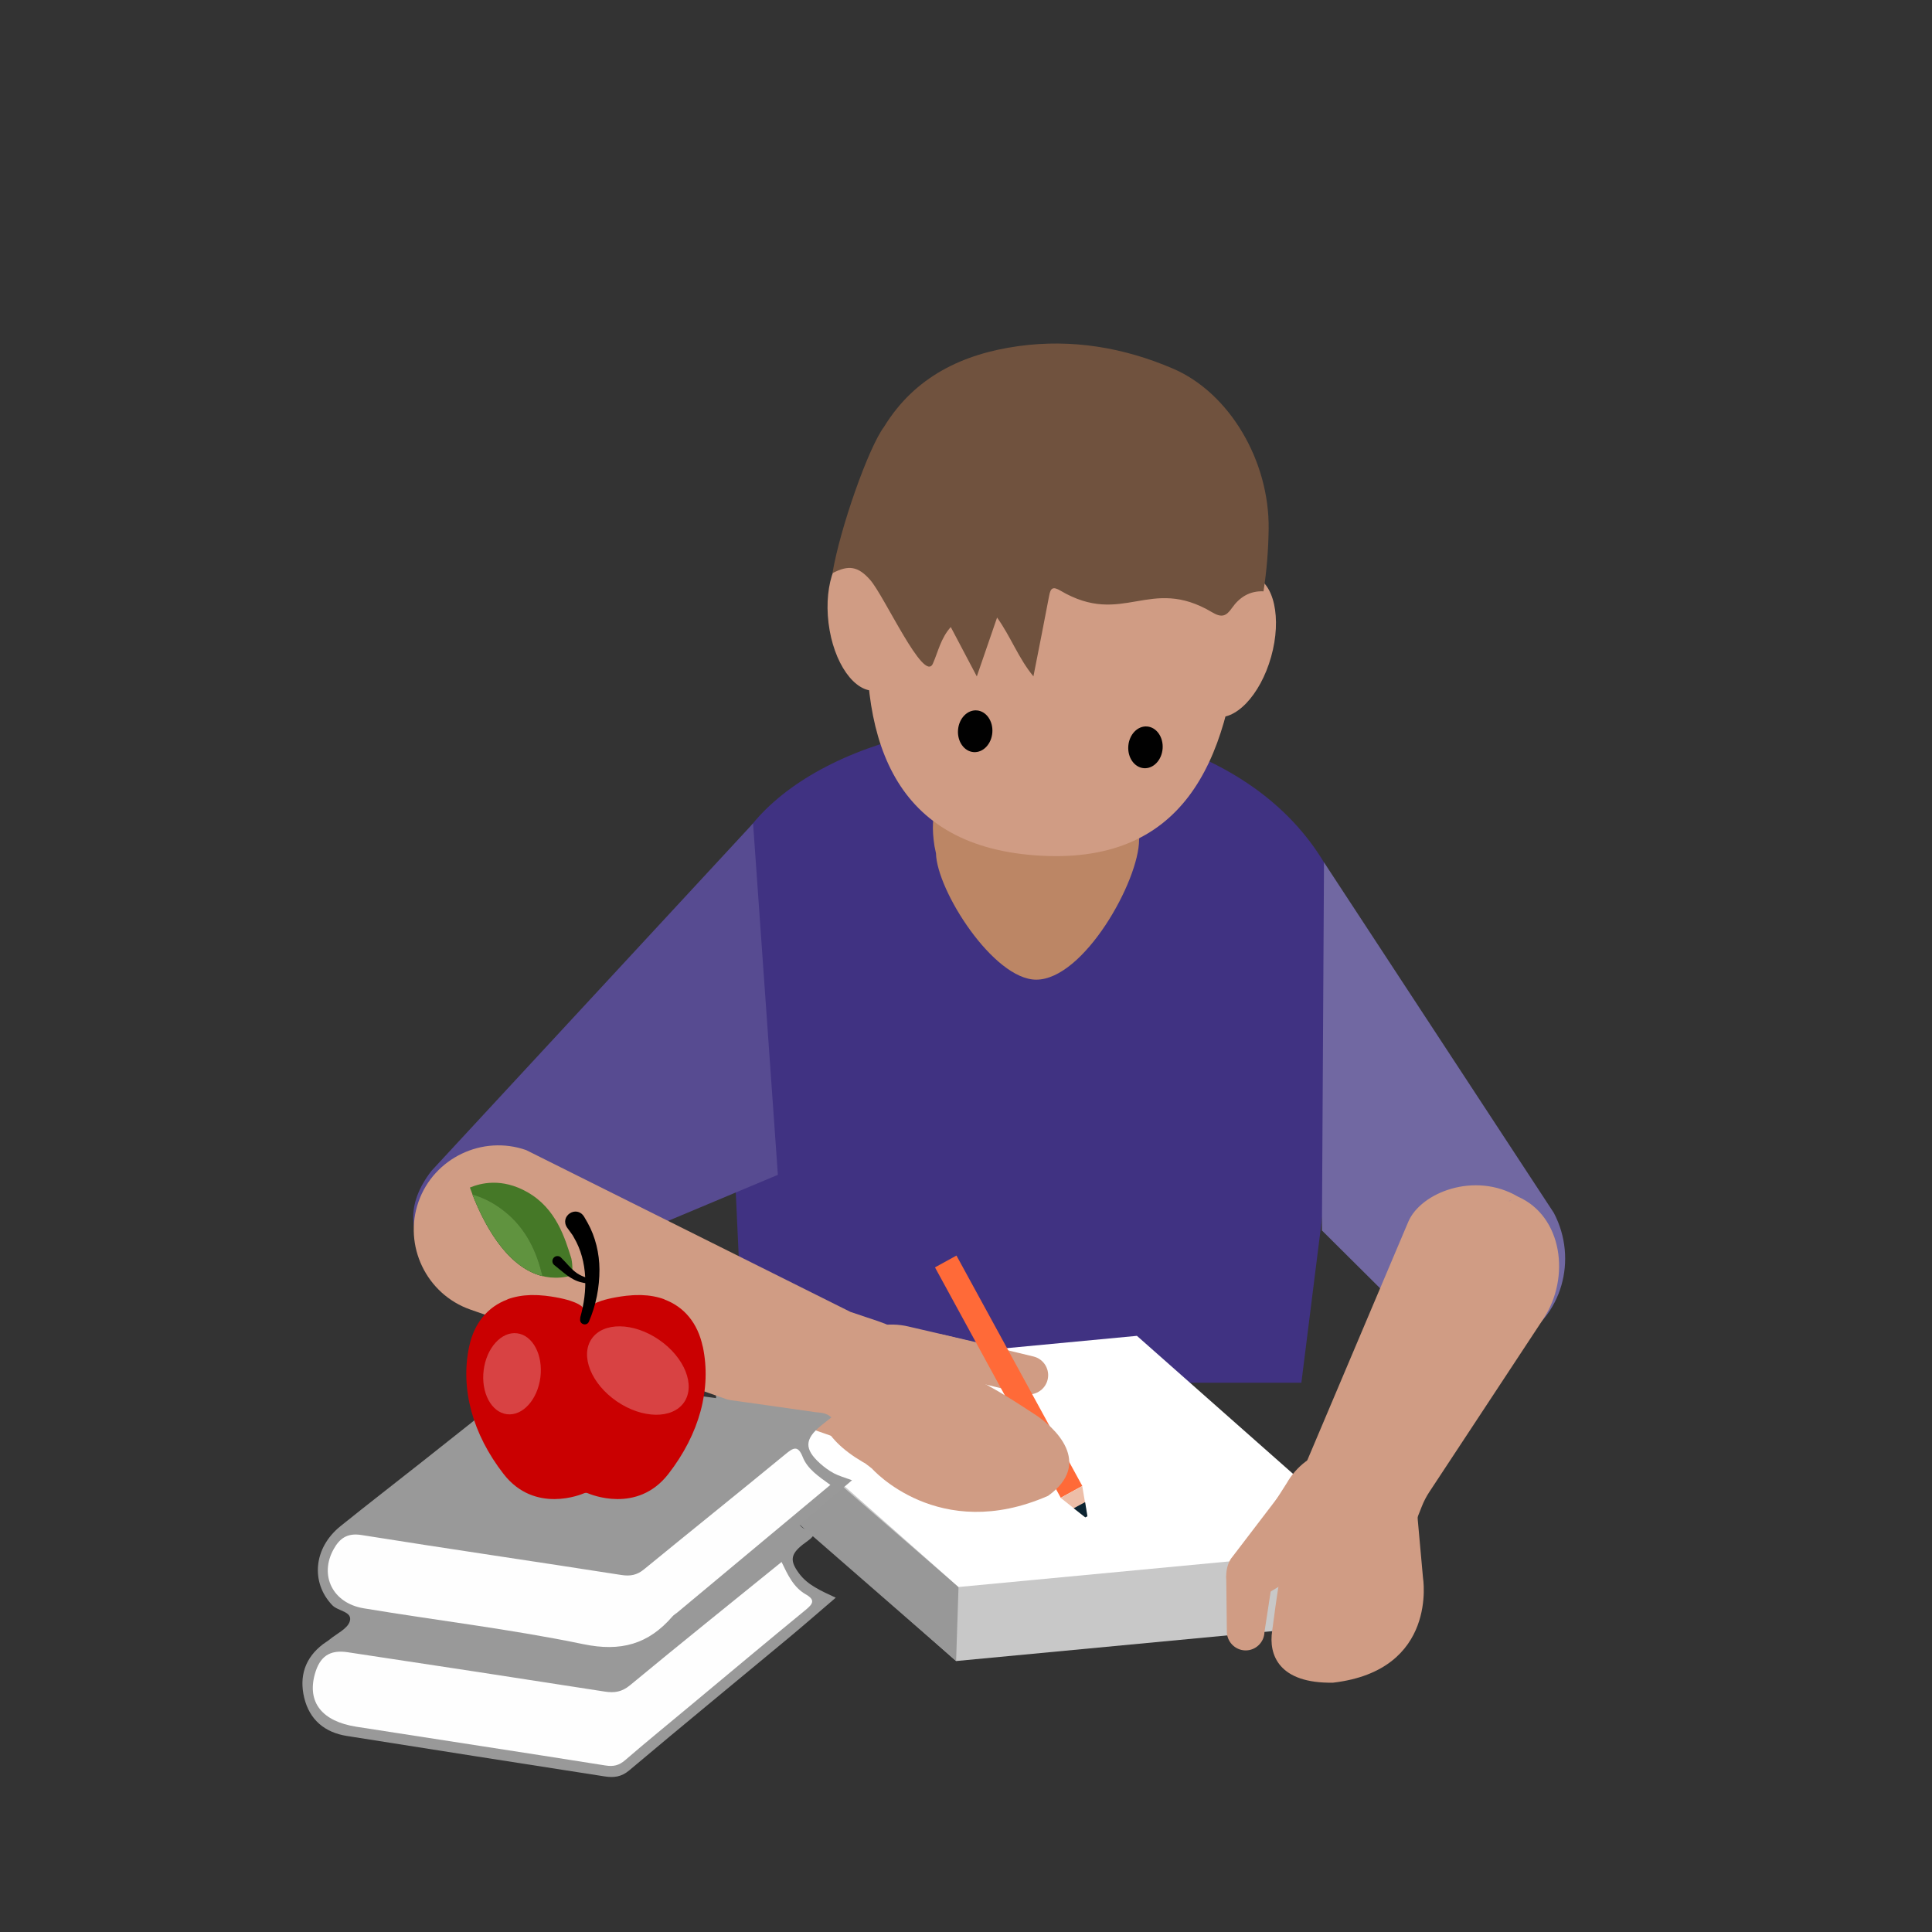<?xml version="1.0" encoding="UTF-8"?>
<svg id="Layer_1" data-name="Layer 1" xmlns="http://www.w3.org/2000/svg" viewBox="0 0 713 713">
  <rect x="0" y="0" width="713" height="713" fill="#333333" stroke="none"/>
  <defs>
    <style>
      .cls-1 {
        opacity: .26;
      }

      .cls-1, .cls-2, .cls-3, .cls-4, .cls-5, .cls-6, .cls-7, .cls-8, .cls-9, .cls-10, .cls-11, .cls-12, .cls-13, .cls-14, .cls-15, .cls-16, .cls-17, .cls-18, .cls-19, .cls-20, .cls-21 {
        stroke-width: 0px;
      }

      .cls-1, .cls-18 {
        fill: #fff;
      }

      .cls-3 {
        fill: #60933f;
      }

      .cls-4 {
        fill: #7168a2;
      }

      .cls-5 {
        fill: #70523e;
      }

      .cls-6 {
        fill: #457827;
      }

      .cls-7 {
        fill: #574b91;
      }

      .cls-8 {
        fill: #375323;
      }

      .cls-9 {
        fill: #403282;
      }

      .cls-10 {
        fill: #0b2432;
      }

      .cls-11 {
        fill: #d09c84;
      }

      .cls-12 {
        fill: #c8c8c8;
      }

      .cls-13 {
        fill: #ca0001;
      }

      .cls-14 {
        fill: #bc8665;
      }

      .cls-15 {
        fill: #999;
      }

      .cls-16 {
        fill: #989898;
      }

      .cls-17 {
        fill: #ff6a38;
      }

      .cls-19 {
        fill: #edbea8;
      }

      .cls-20 {
        fill: #fefefe;
      }

      .cls-21 {
        fill: #010101;
      }
    </style>
  </defs>
  <g>
    <path class="cls-12" d="m264.5,534.89l88.35,78.11,154.19-14.58v-27.72l-88.35-78.11-154.19,14.58v27.72Z"/>
    <path class="cls-16" d="m264.25,508.08v27.72l88.6,77.2.89-27.31-89.49-77.6Z"/>
    <path class="cls-9" d="m500.29,350.98c-8.59-55.43-61.12-84.31-122.52-84.31s-111.18,29.72-111.18,66.37l8.19,177.25h205.49l20.01-159.31Z"/>
    <path class="cls-7" d="m287.07,433.57l-52.66,22.09c-4.76,18.13-31.04,29.22-49.12,24.44-18.09-4.78-45.61-22.68-26.06-48l118.69-128.23"/>
    <path class="cls-18" d="m353.74,585.68l154.19-14.58-88.35-78.11-154.19,14.58,88.35,78.11Z"/>
    <path class="cls-11" d="m347.16,492.36l34.32,8.27c3.79.95,6.09,4.84,5.12,8.63-.97,3.79-4.84,6.09-8.63,5.12l-34.32-8.27"/>
    <path class="cls-11" d="m349.8,551.94l-25.49-9.27c-16.97-8.12-25.2-18.28-21.81-32.83,3.41-14.56,18.11-23.7,32.69-20.31l27.48,6.39c18.51,12.88-21.3-7.83,12.44,30.8-3.38,14.56-10.73,28.6-25.3,25.22Z"/>
    <path class="cls-17" d="m352.98,463.36l-7.93,4.36,46.42,85.03,7.95-4.36-46.44-85.03Z"/>
    <path class="cls-19" d="m400.22,559.75l-8.76-6.96,7.95-4.34,1.82,10.85-1.02.44Z"/>
    <path class="cls-10" d="m400.52,559.98l-4.27-3.36,4.21-2.26.85,5.23-.78.4Z"/>
    <path class="cls-11" d="m381.62,521.79c7.72,4.91,21.88,18.19,5.2,30.23-40.47,17.77-65.01-10.03-65.01-10.03l-2.31-1.82c-7.85-12.14-5.84-23.34,6.62-34.78,13.69-12.55,47.77,11.49,55.49,16.4Z"/>
    <path class="cls-4" d="m487.85,454.09l25.35,25.2c9.05,17.24,30,24.22,46.57,15.51,16.57-8.72,22.72-29.94,13.67-47.18l-84.82-129.37"/>
    <path class="cls-11" d="m473.06,550.65l-18.22,23.86c-2.56,2.83-3.34,9.65-.51,12.21,2.83,2.56,8.31,5.67,10.87,2.86l11.59-6.92"/>
    <path class="cls-11" d="m510.11,599.33l10.2-24.46c5.37-17.56,3.53-30.21-9.2-37.45-12.74-7.21-29.05-2.73-36.26,9.96l-16.57,26c-2.98,21.83,17.69-20.54,23.17,29.3l1.69-5.06c12.74,7.26,19.76,14.41,26.97,1.69Z"/>
    <path class="cls-11" d="m469.51,601.74c-1.44,9.05,2.5,19.59,22.45,19.25,38.91-4.55,33.19-38.74,33.19-38.74l-2.18-24.16c-3.89-13.94-11.74-22.51-28.6-20.8-18.49,1.86-23.42,55.39-24.86,64.44Z"/>
    <path class="cls-11" d="m481.27,541.7l38.46-90.82c4.63-10.87,24.6-18.6,40.41-9.29l-3.3,1.71c.15.06,3.13-1.8,3.3-1.71,16.57,7.28,19.46,29.92,9.5,45.04l-42.14,63.96c-1.12,1.69-2.05,3.49-2.79,5.37-3.6,9.16-5.1,14.47-19.4,8.38-15.78-6.73-28.67-11.76-24.03-22.64Z"/>
    <path class="cls-11" d="m452.54,581.62l.23,20.37c-.08,3.81,2.98,7,6.79,7.09,3.83.08,7-2.98,7.09-6.79l3-19.59"/>
    <path class="cls-11" d="m308.46,530.49l-134.94-47.22c-16.18-5.69-24.75-23.57-19.08-39.75,5.69-16.18,23.57-24.75,39.75-19.08l119.64,59.7c16.18,5.69,26.19,6.41,20.5,22.59-5.69,16.18-9.71,29.45-25.87,23.76Z"/>
  </g>
  <g>
    <path class="cls-15" d="m306.82,523.08c-1.54,1.23-2.73,2.14-3.89,3.1-6.02,4.96-6.14,8.6-.31,13.88,1.55,1.4,3.29,2.67,5.13,3.66,1.81.97,3.86,1.51,6.69,2.56-6.78,5.77-13.08,11.12-19.32,16.42,1.55,2.24,3.75,1.8,5.74,2.71-.87,2.28-2.94,3.28-4.63,4.63-4.52,3.6-4.77,6-1.35,10.61,3.23,4.35,8.01,6.38,13.55,8.97-6.09,5.21-11.74,10.15-17.5,14.94-19.58,16.27-39.27,32.42-58.74,48.81-2.9,2.44-5.73,2.73-9.02,2.21-31.74-4.96-63.48-9.88-95.21-14.94-8.1-1.29-13.71-5.94-15.68-14.04-1.93-7.96.28-14.78,6.97-19.86.76-.58,1.62-1.04,2.35-1.65,2.64-2.2,6.7-4.02,7.5-6.78,1.05-3.63-4.33-3.66-6.48-5.92-7.98-8.37-6.97-21.08,3.01-29.14,9.98-8.06,20.15-15.87,30.21-23.84,12.31-9.75,24.64-19.47,36.83-29.35,2.7-2.19,5.27-3.28,8.84-2.77,23.66,3.37,47.34,6.56,71.02,9.83,9.47,1.31,18.92,2.71,28.39,4.03,1.88.26,3.86.09,5.91,1.94Z"/>
    <path class="cls-20" d="m288.43,576.44c2.32,4.81,4.42,9.39,8.98,11.98,3.51,2,2.64,3.47-.02,5.65-14.37,11.78-28.61,23.72-42.89,35.61-7.95,6.62-15.97,13.16-23.8,19.91-2.25,1.94-4.29,2.43-7.24,1.96-30.63-4.87-61.3-9.51-91.94-14.3-12.68-1.98-18.17-9.02-15.36-19.31,1.8-6.58,5.44-9.2,12.14-8.19,31.61,4.76,63.21,9.58,94.8,14.51,3.64.57,6.38.18,9.43-2.34,18.43-15.25,37.09-30.22,55.91-45.48Z"/>
    <path class="cls-20" d="m306.44,548c-19.12,15.94-37.79,31.51-56.46,47.07-.59.49-1.3.87-1.79,1.44-8.86,10.27-19.04,13.15-32.94,10.26-26.77-5.55-54.03-8.74-81.03-13.23-11.49-1.91-16.47-12.17-11.08-21.84,2.19-3.93,4.98-6.04,10.23-5.21,31.95,5.1,63.96,9.75,95.92,14.75,3.36.53,5.81.03,8.41-2.1,17.33-14.2,34.82-28.21,52.12-42.44,2.94-2.42,4.63-3.5,6.43,1.02,1.75,4.39,5.7,7.05,10.19,10.28Z"/>
  </g>
  <g>
    <path class="cls-13" d="m259.34,496.96c-1.84-8.7-6.87-14.69-14.14-17.39v-.06c-2.58-.95-5.45-1.48-8.56-1.57-.15,0-.3,0-.44,0-.59,0-1.18,0-1.78.02-.3.01-.6.02-.9.04-.47.03-.95.07-1.44.12-.29.03-.58.04-.88.07-11.17,1.34-13.45,3.97-13.47,4-.25.41-.64.65-1.07.75-.04,0-.08,0-.12.01-.1.02-.2.03-.3.03-.1,0-.2-.01-.3-.03-.04,0-.08,0-.12-.01-.43-.1-.82-.34-1.07-.75-.02-.03-2.3-2.65-13.47-4-.3-.04-.58-.05-.88-.07-.48-.05-.96-.09-1.44-.12-.3-.02-.6-.03-.9-.04-.6-.02-1.2-.03-1.78-.02-.15,0-.3,0-.44,0-3.11.09-5.98.62-8.57,1.57v.06c-7.26,2.71-12.29,8.69-14.13,17.39-3.3,15.54,1.22,32.24,12.72,47.03,11.55,14.85,28.93,7.42,29.67,7.1.23-.1.47-.15.72-.16.24,0,.49.05.72.16.74.32,18.12,7.75,29.67-7.1,11.5-14.79,16.02-31.49,12.73-47.03Z"/>
    <path class="cls-2" d="m214.15,486.16c2.74-9.59,2.83-20.64-2.31-29.4,0,0-.51-.9-.51-.9-.52-.71-1.52-2.1-2.04-2.82-2.86-4.3,3.5-8.43,6.26-4.04,0,0,1.31,2.27,1.31,2.27,2.9,5.16,4.34,11.34,4.37,17.19.02,6.67-1.27,13.23-3.91,19.32-.77,1.7-3.37,1.03-3.23-.82,0,0,.06-.8.06-.8h0Z"/>
    <path class="cls-6" d="m194.6,439.94c-9.45-5.35-17.23-3.31-21.18-1.68,3.77,10.46,15.57,38.27,37.51,32.5.33-.09.54-3.48-.08-6.35-2.37-7.47-5.54-18.41-16.25-24.47Z"/>
    <g>
      <path class="cls-8" d="m185.61,446.58c-3.91-2.98-7.71-4.75-11.24-5.74,3.72,9.54,12.03,26.71,25.84,30.11-2.01-8.35-5.69-17.58-14.6-24.36Z"/>
      <path class="cls-3" d="m185.61,446.58c-3.91-2.98-7.71-4.75-11.24-5.74,3.72,9.54,12.03,26.71,25.84,30.11-2.01-8.35-5.69-17.58-14.6-24.36Z"/>
    </g>
    <path class="cls-2" d="m207.03,464.1c1.96,1.88,3.45,3.9,5.25,5.29,1.78,1.43,4.06,2.23,6.46,2.71.49.09.82.57.72,1.05-.09.45-.5.75-.94.71-1.31-.1-2.63-.27-3.94-.61-3.94-.86-6.93-3.98-9.96-6.33-.83-.61-1-1.78-.39-2.61.66-.91,2.01-1.01,2.81-.22h0Z"/>
    <ellipse class="cls-1" cx="188.97" cy="507.02" rx="15.05" ry="10.55" transform="translate(-337.7 631.1) rotate(-82.82)"/>
    <ellipse class="cls-1" cx="235.41" cy="505.77" rx="13.78" ry="20.69" transform="translate(-314.8 413.62) rotate(-55.53)"/>
  </g>
  <path class="cls-14" d="m382.41,361.54h0c-15.7,0-36.67-32.82-36.99-46.64l-.55-2.63c-4.02-26.03,13.29-21.22,28.47-21.22h22.36c13.35,0,26.45.66,24.68,18.81h0c0,15.26-20.44,51.68-37.97,51.68Z"/>
  <g>
    <ellipse class="cls-11" cx="455.21" cy="238.48" rx="26.87" ry="14.4" transform="translate(102.48 612.2) rotate(-74.3)"/>
    <ellipse class="cls-11" cx="320.07" cy="228.17" rx="14.4" ry="26.87" transform="translate(-25.33 40.54) rotate(-6.97)"/>
    <path class="cls-11" d="m457.57,231.88c-4.13,49.83-21.2,87.82-75.59,83.78-53.77-3.99-65.48-44.88-61.35-94.71,4.13-49.83,18.49-90.33,76.31-85.73,55.58,4.42,64.76,46.83,60.63,96.66Z"/>
    <ellipse class="cls-21" cx="359.9" cy="269.87" rx="7.72" ry="6.35" transform="translate(63.44 608.21) rotate(-85.64)"/>
    <ellipse class="cls-21" cx="422.74" cy="275.81" rx="7.72" ry="6.35" transform="translate(115.58 676.35) rotate(-85.64)"/>
    <path class="cls-5" d="m466.27,218.23c-5.09-.23-8.87,2.21-11.63,6.16-2.13,3.05-3.78,3.68-7.37,1.54-22.95-13.66-32.86,5.62-55.88-7.93-2.91-1.72-3.68-.95-4.22,1.94-1.83,9.73-3.78,19.43-5.79,29.67-5.52-6.67-8.31-14.56-13.41-21.7-2.44,7.09-4.78,13.86-7.48,21.72-3.51-6.66-6.45-12.23-9.61-18.22-3.71,4.14-4.65,9.09-6.61,13.51-3.29,7.4-17.87-24.93-23.15-30.92-4.41-5-7.92-5.62-13.91-2.46,2.82-16.71,13.35-46.45,19.02-53.99,11.36-18.57,29.15-26.99,49.66-29.82,19.63-2.71,38.82.48,57.09,8.35,20.73,8.93,35.53,33.96,35.21,59.12-.1,7.73-.71,15.4-1.9,23.03Z"/>
  </g>
</svg>